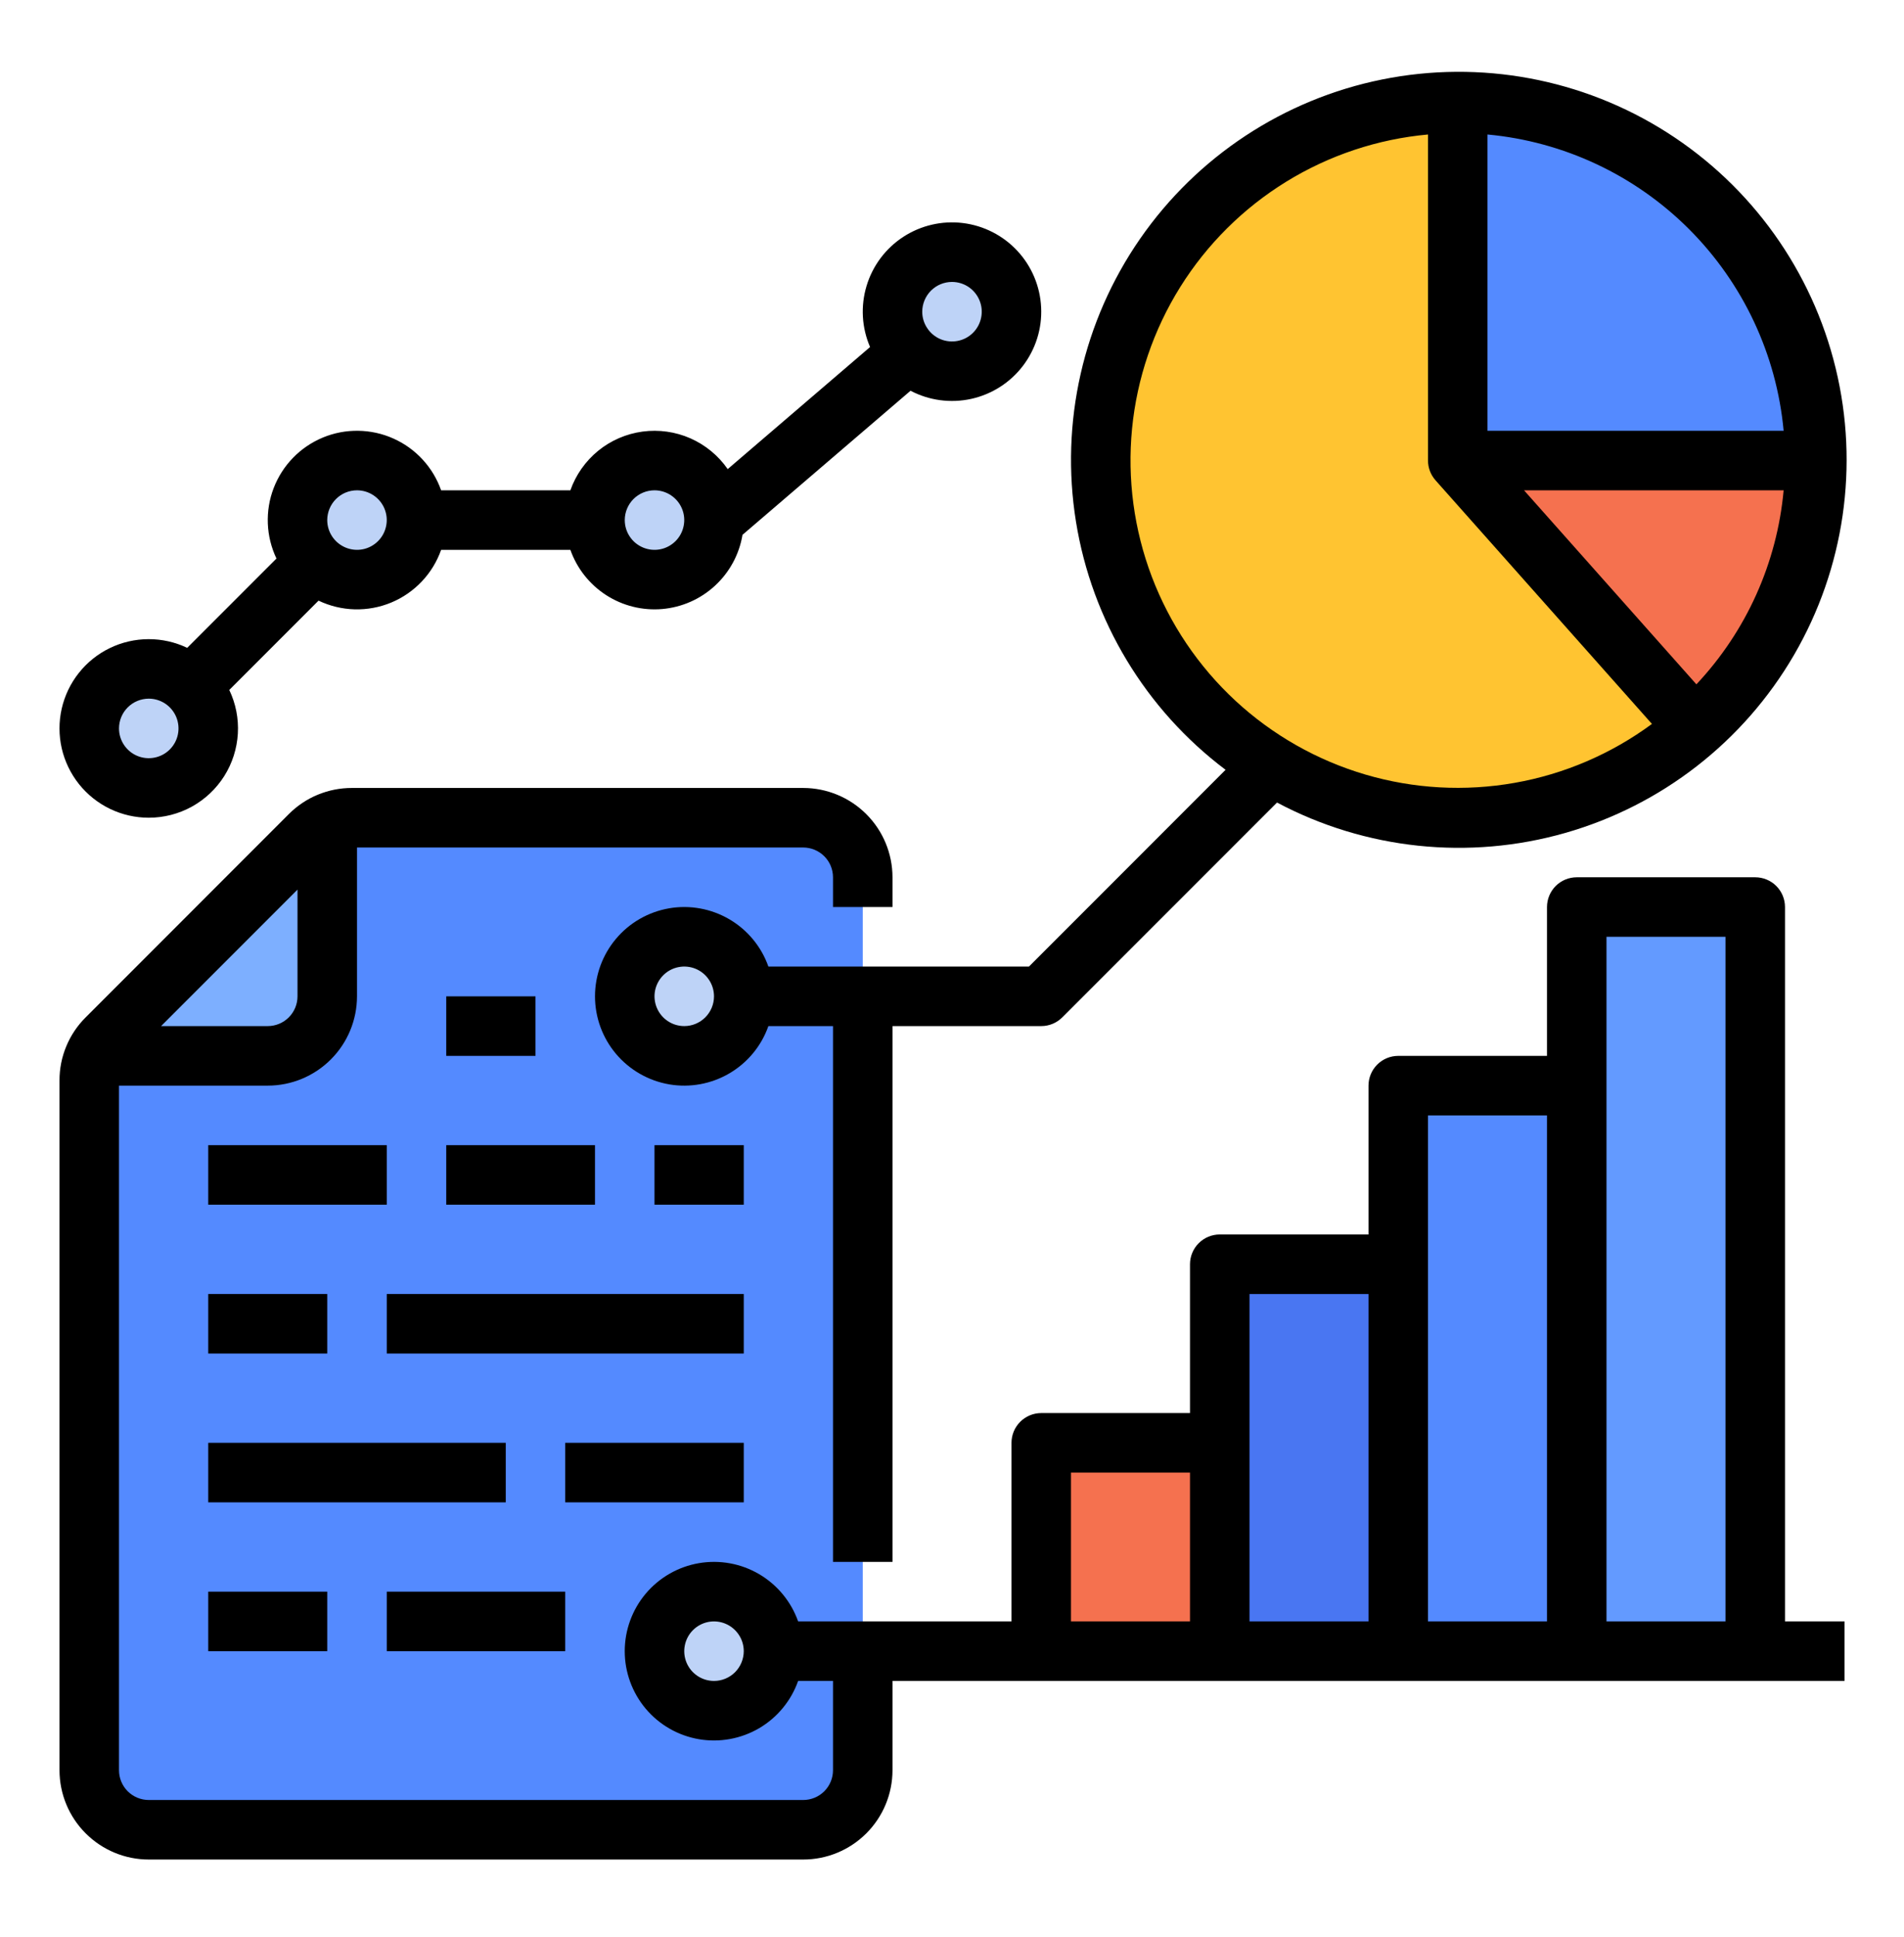 <svg width="60" height="61" viewBox="0 0 60 61" fill="none" xmlns="http://www.w3.org/2000/svg">
<path d="M27.188 27.631V55.756C27.188 56.002 27.139 56.246 27.045 56.474C26.951 56.701 26.813 56.908 26.639 57.082C26.464 57.256 26.258 57.394 26.03 57.488C25.803 57.583 25.559 57.631 25.312 57.631H4.688C4.441 57.631 4.197 57.583 3.97 57.488C3.742 57.394 3.536 57.256 3.362 57.082C3.187 56.908 3.049 56.701 2.955 56.474C2.861 56.246 2.812 56.002 2.812 55.756V34.033C2.814 33.536 3.012 33.059 3.362 32.706L9.763 26.305C10.116 25.955 10.592 25.758 11.089 25.756H25.312C25.559 25.756 25.803 25.804 26.03 25.898C26.258 25.993 26.464 26.131 26.639 26.305C26.813 26.479 26.951 26.686 27.045 26.913C27.139 27.141 27.188 27.385 27.188 27.631Z" fill="#548AFF"/>
<path d="M10.315 25.926V31.381C10.315 31.627 10.266 31.871 10.172 32.099C10.078 32.326 9.94 32.533 9.765 32.707C9.591 32.881 9.385 33.019 9.157 33.113C8.93 33.208 8.686 33.256 8.439 33.256H2.984C3.077 33.051 3.205 32.865 3.364 32.706L9.765 26.305C9.924 26.147 10.11 26.018 10.315 25.926Z" fill="#7DAFFF"/>
<path d="M32.812 45.443H38.438V52.006H32.812V45.443Z" fill="#F5714F"/>
<path d="M38.438 39.818H44.062V52.006H38.438V39.818Z" fill="#4976F2"/>
<path d="M44.062 34.193H49.688V52.006H44.062V34.193Z" fill="#548AFF"/>
<path d="M49.688 28.568H55.312V52.006H49.688V28.568Z" fill="#639AFF"/>
<path d="M4.688 24.818C5.723 24.818 6.562 23.979 6.562 22.943C6.562 21.908 5.723 21.068 4.688 21.068C3.652 21.068 2.812 21.908 2.812 22.943C2.812 23.979 3.652 24.818 4.688 24.818Z" fill="#BED3F7"/>
<path d="M11.25 18.256C12.286 18.256 13.125 17.416 13.125 16.381C13.125 15.345 12.286 14.506 11.25 14.506C10.214 14.506 9.375 15.345 9.375 16.381C9.375 17.416 10.214 18.256 11.25 18.256Z" fill="#BED3F7"/>
<path d="M20.625 18.256C21.66 18.256 22.5 17.416 22.5 16.381C22.5 15.345 21.66 14.506 20.625 14.506C19.59 14.506 18.75 15.345 18.75 16.381C18.75 17.416 19.59 18.256 20.625 18.256Z" fill="#BED3F7"/>
<path d="M30 11.693C31.035 11.693 31.875 10.854 31.875 9.818C31.875 8.783 31.035 7.943 30 7.943C28.965 7.943 28.125 8.783 28.125 9.818C28.125 10.854 28.965 11.693 30 11.693Z" fill="#BED3F7"/>
<path d="M57.188 14.506C57.188 16.731 56.528 18.906 55.291 20.756C54.055 22.606 52.298 24.048 50.243 24.9C48.187 25.751 45.925 25.974 43.743 25.54C41.56 25.106 39.556 24.034 37.983 22.461C36.409 20.887 35.338 18.883 34.904 16.701C34.47 14.518 34.692 12.256 35.544 10.201C36.395 8.145 37.837 6.388 39.687 5.152C41.537 3.916 43.712 3.256 45.938 3.256C47.416 3.252 48.881 3.54 50.248 4.103C51.615 4.667 52.857 5.496 53.902 6.541C54.948 7.587 55.776 8.829 56.34 10.195C56.904 11.562 57.192 13.027 57.188 14.506Z" fill="#FFC431"/>
<path d="M57.188 14.506H45.938V3.256C47.415 3.256 48.878 3.547 50.243 4.112C51.608 4.678 52.848 5.506 53.892 6.551C54.937 7.596 55.766 8.836 56.331 10.201C56.897 11.566 57.188 13.028 57.188 14.506Z" fill="#548AFF"/>
<path d="M57.188 14.506C57.19 16.095 56.854 17.666 56.203 19.116C55.551 20.565 54.6 21.86 53.41 22.914L45.938 14.506H57.188Z" fill="#F5714F"/>
<path d="M21.562 33.256C22.598 33.256 23.438 32.416 23.438 31.381C23.438 30.345 22.598 29.506 21.562 29.506C20.527 29.506 19.688 30.345 19.688 31.381C19.688 32.416 20.527 33.256 21.562 33.256Z" fill="#BED3F7"/>
<path d="M22.5 53.881C23.535 53.881 24.375 53.041 24.375 52.006C24.375 50.97 23.535 50.131 22.5 50.131C21.465 50.131 20.625 50.97 20.625 52.006C20.625 53.041 21.465 53.881 22.5 53.881Z" fill="#BED3F7"/>
<path d="M14.062 31.381H16.875V33.256H14.062V31.381Z" fill="black"/>
<path d="M20.625 36.068H23.438V37.943H20.625V36.068Z" fill="black"/>
<path d="M14.062 36.068H18.75V37.943H14.062V36.068Z" fill="black"/>
<path d="M6.562 36.068H12.188V37.943H6.562V36.068Z" fill="black"/>
<path d="M12.188 40.756H23.438V42.631H12.188V40.756Z" fill="black"/>
<path d="M6.562 40.756H10.312V42.631H6.562V40.756Z" fill="black"/>
<path d="M17.812 45.443H23.438V47.318H17.812V45.443Z" fill="black"/>
<path d="M6.562 45.443H15.938V47.318H6.562V45.443Z" fill="black"/>
<path d="M12.188 50.131H17.812V52.006H12.188V50.131Z" fill="black"/>
<path d="M6.562 50.131H10.312V52.006H6.562V50.131Z" fill="black"/>
<path d="M56.25 28.568C56.25 28.32 56.151 28.081 55.975 27.905C55.8 27.73 55.561 27.631 55.312 27.631H49.688C49.439 27.631 49.2 27.73 49.025 27.905C48.849 28.081 48.75 28.32 48.75 28.568V33.256H44.062C43.814 33.256 43.575 33.355 43.4 33.531C43.224 33.706 43.125 33.945 43.125 34.193V38.881H38.438C38.189 38.881 37.95 38.98 37.775 39.156C37.599 39.331 37.5 39.57 37.5 39.818V44.506H32.812C32.564 44.506 32.325 44.605 32.15 44.781C31.974 44.956 31.875 45.195 31.875 45.443V51.068H25.151C24.93 50.443 24.495 49.916 23.923 49.58C23.35 49.244 22.678 49.122 22.024 49.234C21.37 49.346 20.777 49.686 20.349 50.193C19.922 50.7 19.687 51.342 19.687 52.006C19.687 52.669 19.922 53.311 20.349 53.819C20.777 54.326 21.37 54.666 22.024 54.778C22.678 54.89 23.35 54.767 23.923 54.432C24.495 54.096 24.93 53.569 25.151 52.943H26.25V55.756C26.25 56.004 26.151 56.243 25.975 56.419C25.799 56.594 25.561 56.693 25.312 56.693H4.688C4.439 56.693 4.201 56.594 4.025 56.419C3.849 56.243 3.75 56.004 3.75 55.756V34.193H8.438C9.183 34.193 9.898 33.896 10.425 33.369C10.953 32.841 11.249 32.127 11.25 31.381V26.693H25.312C25.561 26.694 25.799 26.793 25.975 26.968C26.151 27.144 26.25 27.382 26.25 27.631V28.568H28.125V27.631C28.124 26.885 27.828 26.17 27.3 25.643C26.773 25.116 26.058 24.819 25.312 24.818H11.089C10.72 24.817 10.354 24.89 10.012 25.031C9.671 25.172 9.361 25.38 9.1 25.642L2.699 32.044C2.437 32.304 2.229 32.614 2.088 32.956C1.946 33.297 1.874 33.663 1.875 34.032V55.756C1.876 56.502 2.172 57.216 2.7 57.744C3.227 58.271 3.942 58.568 4.688 58.568H25.312C26.058 58.568 26.773 58.271 27.3 57.744C27.828 57.216 28.124 56.502 28.125 55.756V52.943H58.125V51.068H56.25V28.568ZM9.375 28.019V31.381C9.375 31.629 9.276 31.868 9.1 32.044C8.924 32.219 8.686 32.318 8.438 32.318H5.076L9.375 28.019ZM22.5 52.943C22.315 52.943 22.133 52.888 21.979 52.785C21.825 52.682 21.705 52.536 21.634 52.365C21.563 52.193 21.544 52.005 21.581 51.823C21.617 51.641 21.706 51.474 21.837 51.343C21.968 51.212 22.135 51.123 22.317 51.086C22.499 51.05 22.688 51.069 22.859 51.14C23.03 51.211 23.177 51.331 23.279 51.485C23.383 51.639 23.438 51.82 23.438 52.006C23.437 52.254 23.338 52.493 23.163 52.669C22.987 52.844 22.749 52.943 22.5 52.943ZM33.75 46.381H37.5V51.068H33.75V46.381ZM39.375 40.756H43.125V51.068H39.375V40.756ZM45 35.131H48.75V51.068H45V35.131ZM50.625 51.068V29.506H54.375V51.068H50.625Z" fill="black"/>
<path d="M4.688 25.755C5.163 25.755 5.63 25.635 6.046 25.406C6.462 25.176 6.813 24.845 7.067 24.443C7.32 24.041 7.467 23.582 7.495 23.107C7.523 22.633 7.43 22.16 7.225 21.731L10.038 18.918C10.394 19.088 10.782 19.181 11.176 19.192C11.57 19.202 11.962 19.13 12.326 18.979C12.691 18.828 13.019 18.602 13.29 18.316C13.562 18.03 13.77 17.689 13.901 17.318H17.974C18.181 17.905 18.579 18.407 19.103 18.745C19.627 19.082 20.248 19.236 20.869 19.182C21.49 19.128 22.076 18.869 22.533 18.446C22.991 18.023 23.296 17.46 23.398 16.845L28.693 12.307C29.28 12.615 29.958 12.706 30.606 12.563C31.253 12.42 31.83 12.053 32.233 11.526C32.636 10.999 32.841 10.347 32.809 9.685C32.778 9.022 32.514 8.391 32.063 7.905C31.612 7.418 31.004 7.107 30.345 7.025C29.687 6.944 29.021 7.098 28.465 7.46C27.909 7.822 27.499 8.369 27.308 9.004C27.116 9.639 27.155 10.321 27.418 10.93L22.932 14.775C22.637 14.35 22.23 14.015 21.757 13.806C21.284 13.598 20.762 13.524 20.249 13.593C19.736 13.662 19.252 13.871 18.851 14.197C18.45 14.524 18.146 14.955 17.974 15.443H13.901C13.774 15.083 13.575 14.752 13.316 14.472C13.057 14.191 12.743 13.966 12.394 13.811C12.046 13.655 11.669 13.573 11.287 13.568C10.905 13.562 10.526 13.635 10.174 13.781C9.821 13.928 9.501 14.144 9.235 14.418C8.969 14.691 8.761 15.016 8.624 15.373C8.487 15.729 8.425 16.11 8.44 16.491C8.455 16.873 8.548 17.247 8.712 17.592L5.899 20.405C5.518 20.223 5.101 20.129 4.679 20.131C4.257 20.132 3.841 20.228 3.461 20.412C3.081 20.596 2.747 20.863 2.485 21.194C2.222 21.524 2.038 21.91 1.944 22.322C1.851 22.733 1.852 23.161 1.946 23.572C2.041 23.983 2.227 24.368 2.49 24.698C2.754 25.028 3.088 25.294 3.468 25.477C3.849 25.66 4.265 25.755 4.688 25.755ZM30 8.88C30.185 8.88 30.367 8.935 30.521 9.038C30.675 9.141 30.795 9.288 30.866 9.459C30.937 9.63 30.956 9.819 30.919 10.001C30.883 10.182 30.794 10.35 30.663 10.481C30.532 10.612 30.365 10.701 30.183 10.737C30.001 10.773 29.812 10.755 29.641 10.684C29.47 10.613 29.323 10.493 29.221 10.338C29.117 10.184 29.062 10.003 29.062 9.818C29.063 9.569 29.162 9.331 29.337 9.155C29.513 8.979 29.751 8.88 30 8.88ZM20.625 15.443C20.81 15.443 20.992 15.498 21.146 15.601C21.3 15.704 21.42 15.85 21.491 16.021C21.562 16.193 21.581 16.381 21.544 16.563C21.508 16.745 21.419 16.912 21.288 17.043C21.157 17.174 20.99 17.264 20.808 17.3C20.626 17.336 20.438 17.317 20.266 17.246C20.095 17.175 19.948 17.055 19.846 16.901C19.742 16.747 19.688 16.566 19.688 16.38C19.688 16.132 19.787 15.893 19.962 15.718C20.138 15.542 20.376 15.443 20.625 15.443ZM11.25 15.443C11.435 15.443 11.617 15.498 11.771 15.601C11.925 15.704 12.045 15.85 12.116 16.021C12.187 16.193 12.206 16.381 12.169 16.563C12.133 16.745 12.044 16.912 11.913 17.043C11.782 17.174 11.615 17.264 11.433 17.3C11.251 17.336 11.062 17.317 10.891 17.246C10.72 17.175 10.573 17.055 10.47 16.901C10.367 16.747 10.312 16.566 10.312 16.38C10.313 16.132 10.412 15.893 10.587 15.718C10.763 15.542 11.001 15.443 11.25 15.443ZM4.688 22.005C4.873 22.005 5.054 22.06 5.208 22.163C5.363 22.266 5.483 22.413 5.554 22.584C5.625 22.755 5.643 22.944 5.607 23.126C5.571 23.307 5.482 23.474 5.35 23.606C5.219 23.737 5.052 23.826 4.87 23.862C4.689 23.898 4.5 23.88 4.329 23.809C4.157 23.738 4.011 23.618 3.908 23.463C3.805 23.309 3.75 23.128 3.75 22.943C3.75 22.694 3.849 22.456 4.025 22.28C4.201 22.104 4.439 22.006 4.688 22.005Z" fill="black"/>
<path d="M38.621 24.246L32.425 30.443H24.214C23.993 29.817 23.558 29.29 22.986 28.955C22.413 28.619 21.741 28.496 21.087 28.608C20.433 28.721 19.84 29.06 19.412 29.568C18.985 30.075 18.75 30.717 18.75 31.381C18.75 32.044 18.985 32.686 19.412 33.193C19.84 33.7 20.433 34.04 21.087 34.153C21.741 34.265 22.413 34.142 22.986 33.806C23.558 33.471 23.993 32.944 24.214 32.318H26.25V49.193H28.125V32.318H32.813C33.062 32.318 33.3 32.219 33.476 32.043L40.242 25.277C43.031 26.758 46.286 27.101 49.323 26.235C52.359 25.369 54.943 23.361 56.532 20.632C58.121 17.903 58.592 14.665 57.846 11.596C57.1 8.527 55.195 5.867 52.531 4.172C49.867 2.476 46.649 1.879 43.554 2.503C40.458 3.128 37.725 4.927 35.926 7.522C34.128 10.118 33.404 13.309 33.906 16.427C34.408 19.545 36.098 22.347 38.621 24.246ZM21.563 32.318C21.378 32.318 21.196 32.263 21.042 32.16C20.888 32.057 20.768 31.91 20.697 31.739C20.626 31.568 20.607 31.379 20.643 31.198C20.68 31.016 20.769 30.849 20.9 30.718C21.031 30.586 21.198 30.497 21.38 30.461C21.562 30.425 21.75 30.443 21.922 30.514C22.093 30.585 22.239 30.705 22.342 30.86C22.445 31.014 22.5 31.195 22.5 31.381C22.5 31.629 22.401 31.867 22.226 32.043C22.05 32.219 21.811 32.318 21.563 32.318ZM53.458 21.554L48.026 15.443H56.207C55.999 17.73 55.031 19.881 53.458 21.554ZM56.207 13.568H46.875V4.236C49.275 4.458 51.522 5.513 53.226 7.217C54.93 8.922 55.985 11.168 56.207 13.568ZM45 4.236V14.505C45 14.735 45.085 14.957 45.238 15.128L45.237 15.128L52.057 22.801C50.777 23.745 49.296 24.381 47.73 24.657C46.163 24.934 44.554 24.845 43.028 24.396C41.502 23.947 40.1 23.151 38.932 22.071C37.765 20.99 36.863 19.654 36.298 18.168C35.733 16.68 35.52 15.083 35.674 13.5C35.829 11.917 36.349 10.391 37.191 9.042C38.034 7.693 39.178 6.557 40.532 5.723C41.887 4.889 43.416 4.38 45 4.236Z" fill="black"/>
</svg>
